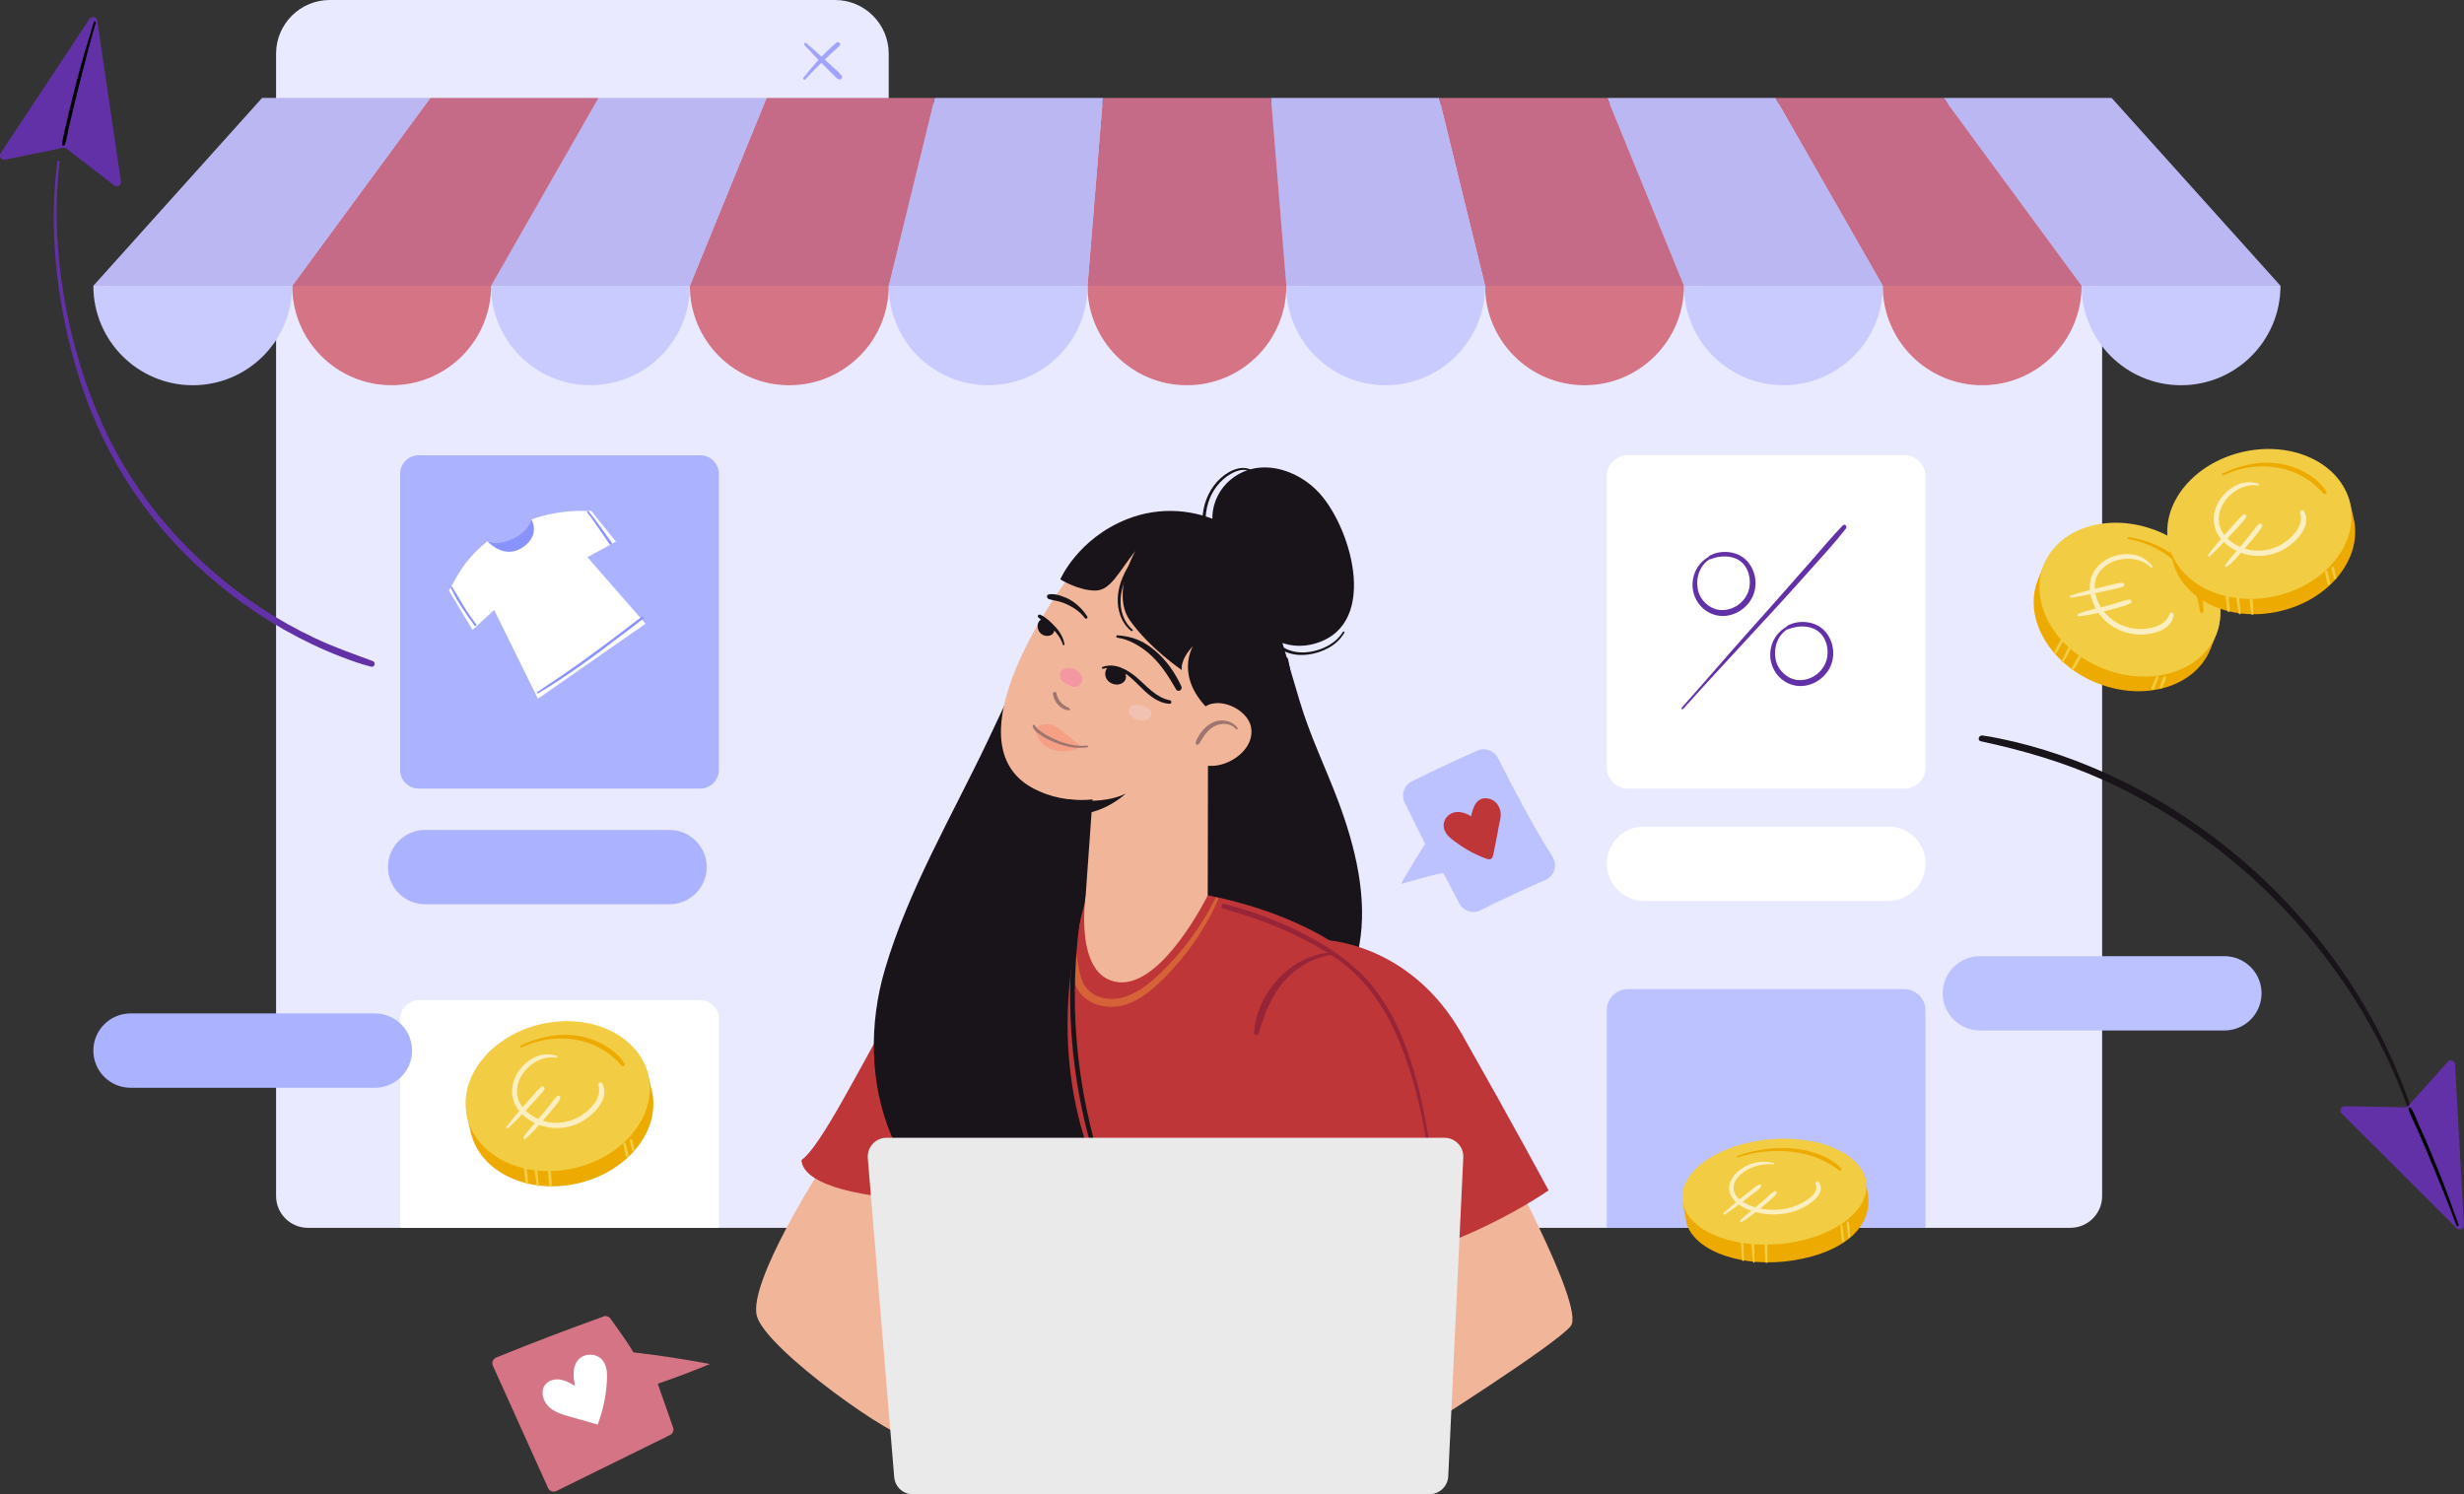 <?xml version="1.0" encoding="UTF-8"?>
<svg id="Laag_1" data-name="Laag 1" xmlns="http://www.w3.org/2000/svg" xmlns:xlink="http://www.w3.org/1999/xlink" viewBox="0 0 247.31 150">
  <rect x="0" y="0" width="247.31" height="150" fill="#333333" stroke="none"/>
  <defs>
    <style>
      .cls-1 {
        fill: #e9eaff;
      }

      .cls-2 {
        fill: #be3638;
      }

      .cls-3 {
        fill: #982438;
      }

      .cls-4 {
        fill: #a0a4ff;
      }

      .cls-5 {
        fill: #c9cbff;
      }

      .cls-6 {
        fill: #f597a2;
      }

      .cls-7 {
        fill: #fff;
      }

      .cls-8 {
        fill: #f1c2b1;
      }

      .cls-9 {
        fill: #8993ff;
      }

      .cls-10 {
        fill: #bcc2ff;
      }

      .cls-11 {
        fill: #fbeec0;
      }

      .cls-12 {
        fill: #d66338;
      }

      .cls-13 {
        fill: #abb2ff;
      }

      .cls-14 {
        fill: #eaeaea;
      }

      .cls-15 {
        fill: #191419;
      }

      .cls-16, .cls-17 {
        fill: #6331a7;
      }

      .cls-18 {
        clip-path: url(#clippath);
      }

      .cls-19 {
        fill: none;
      }

      .cls-20 {
        fill: #f5a085;
      }

      .cls-21 {
        fill: #f1b59a;
      }

      .cls-22 {
        fill: #d47484;
      }

      .cls-23 {
        fill: #f2cc43;
      }

      .cls-17 {
        isolation: isolate;
        opacity: .13;
      }

      .cls-24 {
        fill: #9f756f;
      }

      .cls-25 {
        fill: #edaa00;
      }
    </style>
    <clipPath id="clippath">
      <rect class="cls-19" width="247.31" height="150"/>
    </clipPath>
  </defs>
  <g class="cls-18">
    <g>
      <path class="cls-1" d="m33.1,0h50.71c2.97,0,5.39,2.41,5.39,5.39v23.31H27.71V5.39c0-2.97,2.41-5.39,5.39-5.39h0Z"/>
      <path class="cls-1" d="m210.99,13.62v106.44c0,1.76-1.43,3.19-3.19,3.19H30.9c-1.76,0-3.19-1.43-3.19-3.19V13.62c0-1.76,1.43-3.19,3.19-3.19h176.91c1.76,0,3.19,1.43,3.19,3.19Z"/>
      <path class="cls-21" d="m82.48,117.2s-7.44,11.52-6.51,14.91c.92,3.39,14.26,12.75,15.55,12.25,1.29-.5.81-23.87.81-23.87l-9.85-3.29h0Z"/>
      <path class="cls-21" d="m150.03,114.58s9.19,16.62,7.62,18.54c-1.56,1.91-15.3,10.59-15.3,10.59l-1.35-22.45,9.03-6.68h0Z"/>
      <path class="cls-15" d="m127.05,58.91c1.13,3.81,2.26,7.63,3.39,11.44,1.03,3.48,2.61,6.7,3.88,10.08,1.69,4.51,2.98,9.66,2.11,14.47-1.08,5.99-6.54,11.65-12.55,7.21-2.2-1.62-3.63-4.08-4.8-6.54-2.68-5.66-4.34-12.1-2.85-18.18"/>
      <path class="cls-15" d="m130.61,100.52c1.33-1.64,1.95-3.7,2.32-5.75.41-2.28.5-4.63.38-6.94-.13-2.35-.47-4.68-.91-6.98-.44-2.31-.99-4.63-1.52-6.93s-1.03-4.62-1.44-6.95c-.05-.28-.1-.56-.17-.84-.05-.2-.38-.16-.37.05.03.58.14,1.16.24,1.74s.21,1.14.32,1.7c.23,1.14.48,2.28.74,3.42.52,2.29,1.07,4.57,1.54,6.86.47,2.29.86,4.57,1.06,6.88.2,2.3.22,4.61-.06,6.91-.25,2.09-.7,4.3-1.82,6.11-.13.22-.28.42-.43.62-.06.08.07.18.13.1h0Z"/>
      <path class="cls-2" d="m99.89,91.69s-4.65-.32-9.3,7.91c-4.65,8.23-8.21,15.47-10.15,16.85.13,1.64,2.64,3.43,11.88,4.05,11.06.74,7.57-28.8,7.57-28.8Z"/>
      <path class="cls-2" d="m121.23,89.88s14.04,2.35,18.26,10.6c4.22,8.25-10.52,20.15-10.52,20.15l-.77,20.64s-4.19,4.47-15.21,2.95c-11.01-1.52-14.4-4.51-14.4-4.51l.16-12.67s-7.99-4.07-4.7-11.85c3.67-8.68,5.41-11.15,5.41-11.15,0,0-4.09-7.07-2.95-9.69,1.14-2.62,7.07-4.08,13.63-4.09,6.56-.01,11.09-.36,11.09-.36h0Z"/>
      <path class="cls-12" d="m121.99,90.18c-1.41,2.81-3.3,5.39-5.58,7.56-1.07,1.02-2.3,2.01-3.76,2.4-1.2.32-2.62.1-3.5-.83-.59-.63-.75-1.52-.9-2.33-.19-.98-.3-1.98-.46-2.97-.05-.29-.49-.21-.5.07-.04.95.07,1.9.21,2.84.13.85.26,1.75.72,2.49.75,1.2,2.25,1.74,3.61,1.65,1.61-.11,2.99-1.02,4.16-2.07,1.22-1.11,2.33-2.34,3.33-3.66,1.17-1.55,2.14-3.23,2.93-5.01.08-.17-.17-.33-.26-.15h0Z"/>
      <path class="cls-15" d="m108.99,90.26c-3.21,11.17-2.37,22.65,3.73,32.54,0,0-2.16.41-4.76-1.37-2.55-1.74-3.49-3.99-3.49-3.99,0,0,.83,3.65,4.23,5.96-10.87,1.52-17.42-5.09-19.23-9.4-2.2-5.24-2.26-11.25-.65-16.7,2.35-7.99,6.75-15.43,10.33-22.96,2.1-4.41,5.98-12.99,8.99-17.6,0,0,5.79,14.23,5.69,19.87-.11,5.63-4.82,13.64-4.82,13.64"/>
      <path class="cls-21" d="m109.08,55.57c-5.19,6.4-13.15,19.48-5.35,23.58,6.64,3.49,16.56-1.05,18.39-11.86,1.83-10.82-8.21-17.68-13.04-11.72Z"/>
      <path class="cls-21" d="m121.25,73.22l-.03,16.66s-4.54,9.25-9.01,8.71c-4.47-.54-3.24-8.72-3.24-8.72l.81-11.42,11.46-5.23h0Z"/>
      <path class="cls-15" d="m113.94,55.34s-2.45,4.24-.52,6.95c2,2.82,5.2,4.97,5.2,4.97,0,0-.25-.95,1.13-2.42,0,0-2.01,3.18,1.89,6.69,1.98,1.78,8.12-3.74,6.99-10.98-1.13-7.24-8.91-11.05-15.5-8.44-4.97,1.97-6.71,6.05-6.71,6.05,0,0,1.85,1.14,3.53,1.12,1.53-.02,2.32-1.85,3.98-3.94h0Z"/>
      <path class="cls-15" d="m121.79,52.92c-.37-1.65.28-3.45,1.52-4.59,2.78-2.54,6.87-1.34,9.16,1.22,3.31,3.7,6.08,13.69-.97,15.17-1.4.29-2.92-.01-4.1-.82"/>
      <path class="cls-15" d="m110.71,67.13c1.5-.39,2.62.69,3.59,1.66.86.86,1.81,1.78,3.09,1.86.2.01.25-.31.05-.35-1.44-.28-2.31-1.42-3.38-2.32-.91-.77-2.18-1.49-3.4-1.03-.11.04-.07.21.05.18h0Z"/>
      <path class="cls-15" d="m106.84,64.66c-.12-.67-.47-1.26-.93-1.75-.42-.46-.92-.94-1.49-1.2-.16-.08-.35.12-.2.27.22.21.48.37.73.55s.46.37.68.57c.46.45.86.99,1.05,1.61.03.1.18.06.16-.04h0Z"/>
      <path class="cls-15" d="m112.14,64.01c1.28.17,2.55.98,3.47,1.85,1.01.96,1.74,2.14,2.43,3.34.2.35.69.04.53-.31-.62-1.34-1.49-2.61-2.63-3.57-.52-.44-1.09-.83-1.72-1.09-.67-.28-1.34-.4-2.06-.46-.14-.01-.17.22-.03.24Z"/>
      <path class="cls-15" d="m109.14,61.89c-.42-.64-.97-1.21-1.63-1.62-.32-.2-.69-.35-1.05-.47-.39-.12-.8-.22-1.2-.13-.25.06-.21.38,0,.46.33.12.68.15,1.02.24.34.09.65.21.96.37.64.31,1.21.73,1.64,1.3.11.14.36.01.25-.15h0Z"/>
      <path class="cls-24" d="m107.33,71.08c-.08-.03-.15-.08-.23-.11-.08-.04-.16-.08-.23-.13-.15-.1-.28-.21-.4-.34-.23-.26-.37-.58-.44-.92-.04-.19-.37-.15-.35.05.04.43.24.82.53,1.13.14.15.31.28.49.37.09.05.18.09.28.12.11.03.21.03.32.05.12.01.13-.17.03-.21Z"/>
      <path class="cls-20" d="m108.57,74.97c-.62-.48-2.02-1.74-2.66-2.08-.65-.33-1.51-.28-2.02.24,0,0,.12,1.36,1.36,1.95,1.69.8,3.32-.12,3.32-.12h0Z"/>
      <path class="cls-24" d="m109.12,74.84c-1.16.13-2.35-.2-3.39-.69-.42-.2-.84-.42-1.22-.7-.2-.14-.53-.36-.62-.6-.04-.12-.25-.11-.24.03.04.3.3.53.52.7.41.32.87.58,1.34.79,1.12.51,2.39.83,3.63.65.11-.02.08-.2-.03-.19h0Z"/>
      <path class="cls-15" d="m112.81,67.58c.15.2.12.51-.04.7-.16.2-.42.29-.67.3-.32,0-.65-.14-.85-.39-.2-.25-.25-.62-.1-.91.05-.09.12-.18.21-.23.21-.1.45.01.65.12.29.16.57.31.86.47"/>
      <path class="cls-15" d="m112.74,67.63c.16.26,0,.58-.24.72-.24.14-.59.13-.84.01-.27-.13-.46-.38-.47-.69,0-.14.03-.3.12-.41.1-.13.25-.12.4-.06.18.06.35.18.52.28.1.05.2.11.29.16.1.05.2.12.31.14.14.02.24-.13.14-.24-.08-.09-.21-.14-.32-.2-.11-.06-.22-.12-.33-.17-.19-.1-.4-.23-.62-.28-.22-.05-.42,0-.57.17-.13.15-.2.35-.2.55-.03.83.95,1.35,1.66.99.19-.1.35-.27.4-.47.06-.21.02-.43-.12-.6-.06-.08-.19.02-.14.11Z"/>
      <path class="cls-15" d="m105.69,63.27c.03.18-.14.33-.31.38-.28.09-.61.02-.82-.18-.21-.2-.31-.52-.25-.81.04-.16.13-.31.28-.36.25-.09.49.13.66.33.17.19.33.38.5.57"/>
      <path class="cls-15" d="m105.61,63.27c.01.24-.34.3-.52.29-.23-.02-.44-.15-.56-.34-.11-.18-.14-.43-.05-.62.04-.08.11-.16.2-.17.1,0,.2.08.27.14.25.22.43.53.68.75.06.05.15.07.21.01.06-.05.08-.14.04-.21-.11-.17-.26-.31-.39-.46-.12-.14-.24-.27-.38-.38-.14-.11-.3-.16-.48-.13-.16.03-.3.14-.38.28-.16.28-.13.64.02.92.16.29.47.47.8.48.33.02.79-.18.7-.57-.02-.09-.17-.07-.16.02h0Z"/>
      <path class="cls-21" d="m120.69,71.15c1.46-1.41,4.51,0,4.87,1.81.42,2.07-1.83,3.77-3.69,3.91-1.25.1-2.63-.35-3.44-1.21"/>
      <path class="cls-6" d="m106.48,68.18s.01.02.01.02l-.07-.17c.01.07.04.13.08.18l.11.15c.05.06.11.09.17.13.02.02.05.03.07.05l-.16-.12.04.03c.05.04.11.1.17.13l.19.08s.01,0,.02,0c.04.01.07.03.11.04l-.19-.08c.14.06.28.14.41.23l.19.08c.11.03.21.04.32.01.07,0,.14-.02.2-.05.1-.03.18-.09.25-.16l.12-.16.08-.19c.03-.11.04-.21.01-.32,0-.11-.04-.2-.09-.29-.06-.09-.13-.17-.2-.26-.05-.06-.11-.11-.18-.16-.05-.04-.08-.06-.13-.09-.02,0-.04-.02-.06-.03-.07-.03-.14-.07-.21-.09-.02,0-.04,0-.06-.01-.11-.03-.22-.03-.33,0-.08.02-.15.06-.21.11-.07.04-.12.1-.16.17-.06.1-.09.2-.09.31,0,.02,0,.04,0,.06,0,.08.02.15.03.23,0,.04,0,.09.02.13,0,.02.01.04.02.05.03.08.06.16.11.23.03.04.06.08.08.12l1.09-1.09c-.18-.12-.37-.2-.56-.28-.13-.05-.26-.1-.4-.09-.04,0-.07,0-.11,0-.02,0-.04,0-.05,0-.13,0-.25.03-.36.1-.06.03-.11.07-.16.12l.14-.11s-.02.01-.03.02c-.08.04-.14.1-.19.17-.06.06-.1.14-.12.23l-.02.18c0,.12.03.23.09.34h0Z"/>
      <path class="cls-8" d="m115.43,71.26s-.02-.02-.02-.02l.09.12c-.03-.06-.03-.07-.11-.15-.05-.04-.1-.08-.16-.12l.23.23c-.09-.11-.13-.19-.26-.26-.02-.01-.03-.02-.05-.03-.09-.05-.18-.08-.28-.11-.09-.03-.17-.06-.26-.08-.09-.03-.17-.05-.26-.07-.15-.03-.3-.04-.45-.03-.11,0-.22.03-.32.09-.12.07-.2.18-.26.3-.04.11-.06.21-.04.32,0,.06.01.11.04.16.03.08.07.15.13.2.03.04.06.07.09.1.07.07.15.14.24.18.14.07.28.12.43.16.15.04.31.05.46.06.1,0,.21,0,.31-.03.15-.03.26-.1.38-.2l-.13.1c.11-.05.19-.15.26-.24l-.09.12h0s-.12.08-.12.08c0,0,.02-.01.03-.02.08-.05.15-.12.2-.2.04-.06.06-.13.06-.21.02-.17-.03-.34-.15-.47Z"/>
      <path class="cls-24" d="m124.21,73.07c-.5-.71-1.48-.91-2.28-.63-.45.16-.85.46-1.16.81-.32.36-.64.81-.76,1.29-.05.21.21.3.33.14.25-.35.43-.74.71-1.07.26-.31.57-.59.95-.76.67-.31,1.56-.25,2.06.34.07.09.22-.03.16-.12Z"/>
      <path class="cls-15" d="m107.1,80.22s3.45.63,5.88-.55c0,0-2.91,2.78-6.41,1.88l.53-1.33Z"/>
      <path class="cls-2" d="m132.59,94.33s8.79.03,14.15,9.49c5.36,9.46,8.69,15.67,8.69,15.67,0,0-9.22,6.49-19.77,7.73-9.94,1.17-3.07-32.89-3.07-32.89h0Z"/>
      <path class="cls-15" d="m125.66,47.22c-.57-.37-1.29-.28-1.89-.03-.6.25-1.14.65-1.58,1.13-.96,1.04-1.46,2.42-1.51,3.83-.03.89.11,1.78.38,2.63.07.2.39.12.32-.09-.43-1.39-.54-2.9-.09-4.29.37-1.15,1.15-2.18,2.19-2.8.62-.36,1.43-.64,2.1-.24.09.05.16-.08.08-.14h0Z"/>
      <path class="cls-15" d="m134.79,63.42c-.68,1.14-2,1.8-3.28,2.01-.68.11-1.39.08-2.04-.14-.65-.22-1.16-.61-1.58-1.12-.48-.59-.81-1.29-1.17-1.95-.09-.16-.31-.02-.24.14.57,1.29,1.33,2.63,2.73,3.14,1.31.49,2.88.21,4.09-.44.68-.36,1.26-.89,1.64-1.56.05-.09-.08-.16-.13-.08h0Z"/>
      <path class="cls-15" d="m113.67,63.21c-.81-.69-1.19-1.73-1.2-2.78-.01-1.18.41-2.28,1.01-3.29.36-.6.77-1.16,1.16-1.73.09-.13-.11-.29-.22-.17-1.55,1.78-2.85,4.28-1.93,6.65.22.56.57,1.07,1.04,1.44.09.08.23-.05.14-.14h0Z"/>
      <path class="cls-15" d="m113.64,122.78c-.6-.83-1.16-1.67-1.64-2.57-.48-.9-.89-1.85-1.26-2.81-.74-1.98-1.25-4.04-1.69-6.11-.46-2.22-.79-4.47-.98-6.73-.19-2.26-.24-4.55-.15-6.83.09-2.27.31-4.52.68-6.76.05-.28.09-.56.13-.83.01-.12-.03-.23-.15-.27-.11-.03-.24.04-.27.15-.24,1.11-.38,2.26-.52,3.39-.13,1.13-.23,2.3-.3,3.45-.12,2.29-.11,4.6.05,6.89.16,2.29.46,4.58.9,6.83.42,2.13.94,4.24,1.69,6.28.74,2.04,1.63,3.79,2.89,5.43.15.2.32.39.49.58.06.06.18-.02.12-.1Z"/>
      <path class="cls-3" d="m144.81,122.26c-.71-2.95-1.06-5.95-1.58-8.93-.47-2.69-1.08-5.4-2.02-7.96-.94-2.57-2.09-4.81-3.8-6.79-1.71-1.98-4.12-3.58-6.52-4.82-2.53-1.3-5.23-2.31-7.99-3.02-.3-.08-.42.37-.13.46,1.24.38,2.48.74,3.69,1.18,1.13.41,2.24.88,3.33,1.4,2.43,1.17,4.85,2.47,6.72,4.46,1.87,1.98,3.1,4.22,4.07,6.63.96,2.41,1.69,5.03,2.21,7.63.64,3.26.97,6.61,1.88,9.81.03.09.16.05.14-.04h0Z"/>
      <path class="cls-3" d="m134.15,95.17s.02-.04,0-.04-.02.04,0,.04Z"/>
      <path class="cls-3" d="m133.93,95.61c-4.21.06-7.81,3.97-8.06,8.08-.01.27.38.3.45.06.59-1.9,1.24-3.75,2.58-5.26,1.34-1.51,3.07-2.45,5.03-2.68.13-.02.14-.21,0-.21h0Z"/>
      <path class="cls-14" d="m143.46,150h-51.83c-.99,0-1.8-.75-1.88-1.74l-2.65-32c-.09-1.1.78-2.05,1.88-2.05h56c1.08,0,1.94.9,1.89,1.98l-1.51,32c-.05,1.01-.88,1.8-1.89,1.8h0Z"/>
      <path class="cls-5" d="m211.95,9.83h-16.88l13.86,18.86c0,5.51,4.47,9.98,9.98,9.98s9.98-4.47,9.98-9.98l-16.95-18.86h0Z"/>
      <path class="cls-22" d="m195.07,9.83l13.86,18.86c0,5.51-4.47,9.98-9.98,9.98s-9.98-4.47-9.98-9.98l-10.78-18.86"/>
      <path class="cls-5" d="m178.2,9.83l10.78,18.86c0,5.51-4.47,9.98-9.98,9.98s-9.98-4.47-9.98-9.98l-7.7-18.86"/>
      <path class="cls-22" d="m161.32,9.83l7.7,18.86c0,5.51-4.47,9.98-9.98,9.98s-9.98-4.47-9.98-9.98l-4.62-18.86"/>
      <path class="cls-5" d="m144.44,9.83l4.62,18.86c0,5.51-4.47,9.98-9.98,9.98s-9.98-4.47-9.98-9.98l-1.54-18.86"/>
      <path class="cls-22" d="m127.57,9.83l1.54,18.86c0,5.51-4.47,9.98-9.98,9.98s-9.98-4.47-9.98-9.98l1.54-18.86"/>
      <path class="cls-5" d="m93.82,9.83l-4.62,18.86c0,5.51,4.47,9.98,9.98,9.98s9.98-4.47,9.98-9.98l1.54-18.86"/>
      <path class="cls-22" d="m76.94,9.83l-7.7,18.86c0,5.51,4.47,9.98,9.98,9.98s9.98-4.47,9.98-9.98l4.62-18.86"/>
      <path class="cls-5" d="m60.06,9.83l-10.78,18.86c0,5.51,4.47,9.98,9.98,9.98s9.98-4.47,9.98-9.98l7.7-18.86"/>
      <path class="cls-22" d="m43.19,9.83l-13.86,18.86c0,5.51,4.47,9.98,9.98,9.98s9.98-4.47,9.98-9.98l10.78-18.86"/>
      <path class="cls-5" d="m43.19,9.83l-13.86,18.86c0,5.51-4.47,9.98-9.98,9.98s-9.98-4.47-9.98-9.98L26.31,9.83h16.88Z"/>
      <path class="cls-13" d="m70.28,45.7h-28.25c-1.03,0-1.87.84-1.87,1.87v29.72c0,1.03.84,1.87,1.87,1.87h28.25c1.03,0,1.87-.84,1.87-1.87v-29.72c0-1.03-.84-1.87-1.87-1.87Z"/>
      <path class="cls-7" d="m72.16,102.28v20.97h-32v-20.97c0-1.04.84-1.88,1.88-1.88h28.24c1.04,0,1.88.84,1.88,1.88Z"/>
      <path class="cls-13" d="m67.2,83.31h-24.53c-2.06,0-3.73,1.67-3.73,3.73s1.67,3.73,3.73,3.73h24.53c2.06,0,3.73-1.67,3.73-3.73s-1.67-3.73-3.73-3.73Z"/>
      <path class="cls-13" d="m37.63,101.73H13.1c-2.06,0-3.73,1.67-3.73,3.73s1.67,3.73,3.73,3.73h24.53c2.06,0,3.73-1.67,3.73-3.73s-1.67-3.73-3.73-3.73Z"/>
      <path class="cls-7" d="m191.14,45.7h-27.75c-1.17,0-2.12.95-2.12,2.12v29.22c0,1.17.95,2.12,2.12,2.12h27.75c1.17,0,2.12-.95,2.12-2.12v-29.22c0-1.17-.95-2.12-2.12-2.12Z"/>
      <path class="cls-10" d="m193.26,101.41v21.84h-31.99v-21.84c0-1.17.95-2.12,2.12-2.12h27.74c1.17,0,2.12.95,2.12,2.12Z"/>
      <path class="cls-7" d="m189.54,82.97h-24.53c-2.06,0-3.73,1.67-3.73,3.73s1.67,3.73,3.73,3.73h24.53c2.06,0,3.73-1.67,3.73-3.73s-1.67-3.73-3.73-3.73Z"/>
      <path class="cls-10" d="m223.26,95.98h-24.54c-2.06,0-3.73,1.67-3.73,3.73s1.67,3.73,3.73,3.73h24.54c2.06,0,3.73-1.67,3.73-3.73s-1.67-3.73-3.73-3.73Z"/>
      <path class="cls-16" d="m5.76,16.24c-.55,4.16-.45,8.38.12,12.53.57,4.15,1.67,8.57,3.3,12.6,1.56,3.86,3.64,7.46,6.24,10.71,2.6,3.25,5.74,6.19,9.17,8.63,3.41,2.42,7.18,4.41,11.14,5.76.5.17,1,.32,1.51.45.38.09.51-.44.16-.57-1.95-.72-3.91-1.4-5.8-2.3-1.89-.89-3.69-1.9-5.42-3.04-3.47-2.28-6.63-5.04-9.35-8.18-2.69-3.11-4.92-6.58-6.6-10.34-1.68-3.75-2.98-8.04-3.73-12.25-.75-4.21-1.01-8.36-.67-12.54.04-.48.09-.97.15-1.45.02-.15-.21-.15-.23,0h0Z"/>
      <path class="cls-15" d="m243.72,117.52c-.87-4.22-2.27-8.32-4.11-12.21-1.84-3.9-4.15-7.59-6.84-10.96-2.69-3.37-5.74-6.46-9.11-9.16-3.36-2.7-7.01-5.03-10.88-6.91-3.89-1.88-8-3.33-12.23-4.18-.52-.1-1.04-.2-1.57-.27-.38-.05-.55.5-.16.58,4.19.9,8.28,2.09,12.2,3.85,3.89,1.75,7.57,3.94,10.97,6.5,3.42,2.58,6.56,5.53,9.35,8.78,2.78,3.25,5.2,6.78,7.2,10.56,2,3.77,3.55,7.79,4.57,11.94.13.51.24,1.03.36,1.55.04.16.29.09.25-.07h0Z"/>
      <path class="cls-4" d="m80.83,7.96c.55-.58,1.1-1.16,1.67-1.72.57-.56,1.17-1.09,1.76-1.63.22-.2-.1-.5-.32-.32-1.22,1.02-2.29,2.25-3.29,3.49-.1.13.07.32.19.19h0Z"/>
      <path class="cls-4" d="m80.75,4.54c.56.57,1.09,1.17,1.66,1.74l.77.77c.15.15.29.29.43.43.17.17.33.35.53.47.2.13.48-.13.34-.34-.24-.35-.61-.63-.92-.91l-.82-.76c-.59-.55-1.21-1.06-1.8-1.6-.13-.12-.31.06-.19.19h0Z"/>
      <path class="cls-22" d="m60.58,132.15c-3.62,1.3-7.21,2.67-10.78,4.12-.32.13-.47.51-.33.82l5.54,12.28c.14.32.52.45.83.3l11.41-5.62c.28-.14.41-.46.31-.75l-1.54-4.4c1.76-.6,3.51-1.26,5.23-1.98-2.54-.48-5.11-.87-7.68-1.17-.41-.77-1.73-2.6-2.3-3.39-.16-.22-.45-.31-.7-.22h0Z"/>
      <path class="cls-10" d="m143.04,84.7c-.85,1.36-1.55,2.48-2.43,4.03,1.2-.34,4.03-1.14,4.22-1.07.14.05.75,1.4,1.65,3.05.42.76,1.36,1.06,2.13.66,2.02-1.04,4.4-2.11,6.51-3.04.89-.39,1.23-1.49.71-2.32-2-3.12-4.35-7.67-5.48-9.92-.39-.76-1.3-1.09-2.08-.74-1.66.74-4.47,2.02-6.57,3.09-.79.4-1.1,1.35-.71,2.14.87,1.75,2.04,4.11,2.04,4.11h0Z"/>
      <path class="cls-16" d="m168.93,71.17c4.2-4.69,8.56-9.23,12.73-13.93,1.22-1.37,2.49-2.73,3.61-4.18.17-.22-.11-.53-.32-.31-1.13,1.17-2.17,2.43-3.24,3.65-1.08,1.22-2.13,2.42-3.19,3.62-2.09,2.36-4.21,4.71-6.27,7.09-1.14,1.32-2.3,2.62-3.46,3.93-.08.09.05.22.13.13h0Z"/>
      <path class="cls-16" d="m171.59,55.85c-1.12.57-1.76,1.75-1.71,3,.06,1.32.94,2.49,2.22,2.87,1.47.43,3.08-.39,3.76-1.73.61-1.21.39-2.72-.54-3.71-.93-.99-2.63-1.14-3.77-.47-.16.1-.05.4.14.32.89-.36,2.08-.42,2.9.14.93.63,1.23,1.95.93,2.98-.37,1.23-1.59,2.09-2.88,1.98-1.1-.1-2.05-1.03-2.24-2.11-.2-1.18.22-2.45,1.31-3.05.15-.08.02-.31-.14-.23h0Z"/>
      <path class="cls-16" d="m179.39,62.88c-1.13.57-1.76,1.75-1.71,3,.06,1.32.94,2.5,2.22,2.87,1.47.43,3.09-.39,3.76-1.73.61-1.21.39-2.72-.54-3.71-.93-.99-2.63-1.14-3.77-.47-.16.1-.05.4.14.32.89-.36,2.08-.42,2.9.14.93.63,1.24,1.95.93,2.98-.37,1.23-1.59,2.09-2.87,1.98-1.1-.1-2.05-1.03-2.24-2.11-.21-1.18.22-2.45,1.3-3.05.15-.08.02-.31-.13-.23h0Z"/>
      <path class="cls-2" d="m149.95,80.89c-.28-.37-.94-.57-1.35-.25-.53.42-.69,1.96-.69,1.96-1.69-1.72-3.58-.06-2.16,1.16,1.09.94,2.35,1.67,3.7,2.14.04.01.54-2.59.58-2.85.12-.85.49-1.42-.09-2.17h0Z"/>
      <path class="cls-2" d="m150.21,80.64c-.3-.36-.81-.56-1.28-.5-.43.05-.74.34-.93.72-.26.54-.39,1.16-.45,1.75l.62-.26c-.76-.75-2.18-1.3-2.99-.3-.31.38-.36.89-.17,1.34.25.58.85.97,1.35,1.32.62.44,1.28.83,1.98,1.14.3.14.62.28.94.38.26.08.46,0,.55-.27.09-.27.13-.57.19-.86.09-.42.17-.83.25-1.25.07-.36.12-.74.2-1.1.07-.33.17-.67.16-1.02,0-.38-.14-.72-.36-1.02-.27-.37-.91-.01-.63.37.2.27.29.53.26.86-.03.29-.12.57-.18.86-.05.31-.11.62-.17.93-.08.43-.17.87-.26,1.3-.04.17-.07.35-.11.52-.01.05-.03.11-.04.16,0,.02-.01.04-.01.05,0,0,0,.02,0,.02.03-.09.08-.15.16-.2l.28-.04c-.78-.28-1.52-.63-2.22-1.07-.33-.21-.66-.44-.97-.68-.24-.19-.54-.39-.67-.68-.16-.33,0-.68.33-.82.59-.25,1.23.16,1.64.56.24.24.59.04.62-.26,0-.03.02-.15,0-.05.01-.09.03-.19.04-.28.05-.28.11-.55.21-.82.07-.2.17-.48.37-.57.28-.13.61.06.79.27.3.36.81-.16.51-.51h0Z"/>
      <path class="cls-7" d="m57.52,139.01c-.43-.26-.9-.49-1.4-.54-.5-.05-1.05.1-1.37.49-.53.63-.29,1.64.3,2.22s1.41.82,2.2,1.04c.91.26,1.82.52,2.74.78.54-1.42.85-2.93.93-4.45.03-.7,0-1.47-.45-2.02-.61-.74-1.91-.72-2.49.03-.55.7-.43,1.68-.28,2.55"/>
      <path class="cls-9" d="m48.93,54.34s.82.52,2.49-.23c1.67-.76,1.93-1.96,1.93-1.96,0,0,1.84,1.67,1.45,3.12-.4,1.45-1.12,2.54-1.12,2.54l-3.91-1.12-.82-1.3v-1.03h0Z"/>
      <path class="cls-7" d="m45.07,59.31l2.36,3.92,2.17-2,4.39,8.91,10.8-7.53-5.83-6.68,2.86-1.56-2.48-3.09h-1.2c-1.64.03-3.26.31-4.81.86,0,0,.99,1.58-.91,2.83-1.87,1.23-3.5-.64-3.5-.64-1.34,1.05-2.45,2.37-3.25,3.86l-.6,1.11h0Z"/>
      <path class="cls-9" d="m53.98,69.62c2.91-1.72,5.64-3.75,8.33-5.8.75-.57,1.51-1.12,2.24-1.71.11-.09-.04-.28-.15-.19-.68.49-1.34,1.02-2.01,1.53-.67.51-1.34,1.02-2.02,1.52-1.35,1-2.72,1.98-4.11,2.93-.78.53-1.57,1.05-2.35,1.57-.08.05,0,.18.08.13h0Z"/>
      <path class="cls-9" d="m45.24,58.99c.32.68.68,1.33,1.1,1.96.41.63.84,1.24,1.28,1.84.08.11.27,0,.19-.11-.46-.6-.88-1.2-1.27-1.85-.39-.64-.78-1.28-1.16-1.92-.05-.09-.17-.01-.13.08h0Z"/>
      <path class="cls-9" d="m58.94,51.44c.4.5.76,1.04,1.13,1.57.36.53.75,1.07,1.11,1.61.09.14.32,0,.23-.13-.77-1.07-1.5-2.15-2.34-3.17-.07-.08-.19.04-.12.12Z"/>
      <path class="cls-16" d="m.07,15.37L8.98,1.9c.22-.33.72-.22.78.17l2.38,16.14c.06.38-.38.64-.68.4l-4.78-3.69c-.1-.08-.23-.11-.35-.08l-5.82,1.19c-.37.08-.65-.34-.44-.65Z"/>
      <path d="m9.41,2.23c-.61,2.04-1.24,4.06-1.77,6.13-.26,1.02-.51,2.04-.76,3.06-.12.51-.23,1.03-.35,1.54-.12.51-.26,1.01-.3,1.53-.01.17.23.18.28.04.18-.51.25-1.07.37-1.6.11-.49.23-.98.35-1.48.24-1.02.49-2.05.75-3.07.52-2.03,1.03-4.09,1.63-6.1.04-.13-.16-.18-.2-.06h0Z"/>
      <path class="cls-16" d="m246.41,106.83l.89,16.13c.02.39-.45.6-.73.33l-11.54-11.52c-.27-.27-.07-.74.31-.73l6.04.11c.12,0,.24-.05.33-.14l3.96-4.42c.26-.28.73-.12.75.26h0Z"/>
      <path d="m246.77,122.95c-.72-2-1.43-4-2.24-5.96-.39-.95-.78-1.9-1.19-2.83-.21-.48-.43-.96-.64-1.44-.21-.48-.41-1.02-.7-1.48-.08-.13-.31-.05-.26.11.15.49.4.96.62,1.43.21.47.4.92.61,1.39.43.99.85,1.98,1.26,2.98.8,1.94,1.61,3.9,2.33,5.87.05.13.25.07.2-.06h0Z"/>
      <path class="cls-25" d="m221.85,65.18c-1.54,3.79-6.66,5.3-11.44,3.36-4.77-1.94-7.39-6.59-5.85-10.39.03-.08.55-1.39.59-1.47,1.66-3.62,6.18-3.79,10.85-1.89,4.7,1.91,7.88,5.06,6.48,8.82-.02.06-.61,1.51-.63,1.57Z"/>
      <path class="cls-23" d="m222.43,63.71c1.54-3.8-1.07-8.45-5.85-10.39-4.77-1.94-9.89-.44-11.44,3.36-1.54,3.8,1.07,8.45,5.85,10.39,4.77,1.94,9.89.44,11.44-3.36Z"/>
      <path class="cls-11" d="m216.02,56.8c-.44-.5-.95-.9-1.61-1.07-.62-.15-1.29-.15-1.91,0-1.21.29-2.3,1.13-2.64,2.37-.37,1.35.25,2.92,1.15,3.91.99,1.1,2.45,1.72,3.92,1.69,1.27-.02,3.08-.5,3.25-2,.03-.25-.36-.28-.43-.06-.34,1.06-1.57,1.42-2.57,1.49-1.25.09-2.51-.32-3.45-1.15-.94-.83-1.58-2.1-1.47-3.34.1-1.13.99-1.99,2.02-2.34,1.17-.39,2.67-.26,3.58.64.1.09.23-.05.15-.15h0Z"/>
      <path class="cls-11" d="m207.85,59.99c.89-.12,1.76-.29,2.64-.48.4-.09.8-.18,1.2-.27.47-.11.98-.17,1.42-.37.18-.08.09-.37-.1-.37-.47,0-.95.17-1.4.28-.4.09-.8.18-1.2.28-.87.21-1.73.44-2.58.72-.11.04-.1.23.03.21h0Z"/>
      <path class="cls-11" d="m208.64,61.85c.85-.03,1.72-.28,2.55-.48.4-.1.79-.2,1.18-.31.49-.14,1.03-.26,1.48-.51.16-.09.1-.4-.1-.37-.5.06-.99.25-1.47.4-.4.12-.81.23-1.21.34-.83.22-1.7.36-2.49.71-.11.05-.05.23.06.22h0Z"/>
      <path class="cls-23" d="m206.26,65.56c.25-.45.49-.9.74-1.35l-.74,1.35Z"/>
      <path class="cls-23" d="m206.34,65.64c.17-.21.29-.46.42-.7l.2-.35c.07-.12.16-.25.18-.39,0-.05-.04-.1-.08-.12-.05-.02-.1,0-.14.03-.06.05-.09.12-.12.18-.03.05-.06.11-.09.16l-.19.35c-.13.23-.27.47-.36.72-.03.1.11.19.18.11h0Z"/>
      <path class="cls-23" d="m207.02,66.4c.24-.47.49-.94.73-1.41l-.73,1.41Z"/>
      <path class="cls-23" d="m207.11,66.46c.13-.23.26-.46.39-.69.13-.23.26-.46.38-.69.09-.17-.17-.32-.26-.15-.12.24-.24.47-.35.71-.11.24-.22.48-.34.72-.05.12.11.22.17.1h0Z"/>
      <path class="cls-23" d="m208.01,67.19c.24-.41.47-.81.71-1.22l-.71,1.22Z"/>
      <path class="cls-23" d="m208.08,67.26c.04-.05.09-.1.13-.15.03-.05.06-.1.09-.14.06-.1.12-.2.19-.3.13-.2.26-.41.36-.62.09-.17-.15-.31-.26-.15-.13.2-.25.41-.36.62-.05.1-.11.21-.17.31-.03.05-.06.1-.08.15-.03.06-.04.12-.07.18-.04.09.1.17.16.1Z"/>
      <path class="cls-23" d="m216.52,67.98l-.46,1.13.46-1.13Z"/>
      <path class="cls-23" d="m216.41,67.92c-.08.19-.16.38-.24.57l-.12.28c-.04.1-.1.2-.12.31-.02.15.16.24.25.1.06-.09.1-.2.13-.3l.11-.28c.08-.19.15-.38.22-.58.05-.14-.18-.24-.24-.1h0Z"/>
      <path class="cls-23" d="m217.31,67.96c-.14.35-.28.7-.42,1.04l.42-1.04Z"/>
      <path class="cls-23" d="m217.24,67.92v.02s.04-.04.04-.04c-.08.02-.11.05-.15.12-.02.04-.04.09-.06.13-.04.1-.09.19-.12.29-.03.09-.05.18-.08.27-.02.04-.04.09-.06.14-.03.06-.06.11-.04.18.02.07.1.11.17.07.06-.03.07-.08.1-.14.02-.05.03-.09.05-.14.04-.09.09-.17.13-.26.04-.09.08-.19.11-.29.02-.04.04-.09.05-.14,0-.02.01-.05.02-.07,0-.05,0-.09-.03-.13v.06s.01-.02.01-.02c.02-.08-.1-.14-.14-.06h0Z"/>
      <path class="cls-25" d="m213.61,54.11c2.86.49,5.46,2.28,6.61,4.98.32.74.48,1.52.6,2.31.03.2.34.14.34-.05.06-1.48-.61-2.98-1.5-4.13-.89-1.15-2.15-2.06-3.53-2.62-.8-.33-1.62-.55-2.47-.68-.12-.02-.18.17-.05.19h0Z"/>
      <path class="cls-25" d="m236.24,52.05c.91,3.99-2.42,8.16-7.44,9.31-5.02,1.15-9.84-1.16-10.75-5.15-.02-.08-.34-1.46-.36-1.54-.72-3.92,2.88-6.65,7.8-7.77,4.95-1.13,9.35-.37,10.37,3.51.02.06.37,1.59.38,1.65Z"/>
      <path class="cls-23" d="m228.43,59.83c5.02-1.15,8.36-5.32,7.44-9.31-.91-4-5.73-6.3-10.75-5.16-5.02,1.15-8.36,5.32-7.44,9.31.91,3.99,5.73,6.3,10.75,5.16Z"/>
      <path class="cls-11" d="m226.67,48.54c-.65-.16-1.31-.2-1.95.05-.59.23-1.12.61-1.54,1.08-.87.98-1.28,2.37-.76,3.61.49,1.18,1.76,2.04,2.96,2.36,1.37.36,2.87.13,4.07-.63,1.12-.71,2.58-2.26,1.82-3.68-.12-.22-.47-.07-.4.17.35,1.17-.59,2.25-1.48,2.89-.99.71-2.24,1.02-3.44.83-1.08-.16-2.21-.78-2.83-1.71-.65-.97-.5-2.2.14-3.14.71-1.04,2.07-1.85,3.36-1.63.13.02.19-.17.05-.2h0Z"/>
      <path class="cls-11" d="m221.8,55.83c.66-.6,1.27-1.24,1.88-1.9.27-.29.54-.59.81-.88l.46-.51c.17-.19.37-.38.49-.61.09-.16-.1-.38-.27-.27-.39.27-.69.69-1,1.03-.28.31-.56.62-.84.94-.6.67-1.17,1.35-1.71,2.07-.07.1.08.21.17.13h0Z"/>
      <path class="cls-11" d="m223.5,56.9c.68-.51,1.25-1.21,1.81-1.85.27-.31.54-.63.81-.96.31-.38.7-.78.91-1.24.1-.21-.14-.39-.31-.24-.21.18-.37.41-.53.62-.15.19-.29.38-.44.56-.25.32-.51.63-.77.94-.26.31-.51.6-.77.9-.3.35-.62.7-.85,1.1-.06.1.07.24.16.16h0Z"/>
      <path class="cls-23" d="m223.69,61.31c-.06-.51-.11-1.02-.17-1.53l.17,1.53Z"/>
      <path class="cls-23" d="m223.8,61.31c.01-.27-.03-.53-.06-.8l-.04-.39c-.01-.13-.01-.29-.07-.41-.05-.1-.21-.07-.24.03-.03.12.01.27.02.4l.05.41c.03.27.04.54.12.8.03.12.21.09.22-.03h0Z"/>
      <path class="cls-23" d="m224.8,61.56c-.07-.52-.14-1.05-.21-1.57l.21,1.57Z"/>
      <path class="cls-23" d="m224.9,61.56c-.05-.52-.1-1.05-.16-1.57-.03-.21-.32-.18-.29.04.07.52.17,1.04.25,1.56.02.11.21.09.2-.03Z"/>
      <path class="cls-23" d="m226.06,61.64c-.04-.47-.08-.94-.12-1.4l.12,1.4Z"/>
      <path class="cls-23" d="m226.16,61.64c0-.06.01-.13.01-.19,0-.05,0-.11,0-.17,0-.12-.01-.24-.02-.36-.01-.24-.03-.49-.06-.73-.01-.07-.1-.12-.16-.11-.07.01-.13.07-.13.15,0,.24.03.48.07.71.01.12.03.24.04.36,0,.06.01.11.02.17.01.06.03.12.05.18.03.11.19.08.19-.03h0Z"/>
      <path class="cls-23" d="m233.48,57.41l.27,1.19-.27-1.19Z"/>
      <path class="cls-23" d="m233.36,57.44c.04.2.08.41.13.61l.06.3c.02.11.04.22.09.31.06.12.25.06.25-.07,0-.1-.03-.21-.05-.31l-.07-.31c-.05-.2-.1-.4-.15-.6-.02-.07-.09-.11-.16-.09-.07.02-.11.09-.09.16h0Z"/>
      <path class="cls-23" d="m234.12,56.94l.25,1.1-.25-1.1Z"/>
      <path class="cls-23" d="m234.04,56.94v.02s.02-.04.03-.06c-.03.04-.06.07-.06.12,0,.02,0,.04,0,.06,0,.05.02.11.03.17.02.1.03.19.06.29.03.09.07.18.09.28.01.05.02.1.03.15.01.06.02.11.07.15.05.04.15.05.18-.02.02-.04.03-.07.02-.11,0-.02-.01-.04-.02-.06-.01-.05-.02-.1-.04-.15-.02-.09-.03-.19-.04-.29-.02-.1-.04-.19-.07-.28-.01-.05-.02-.1-.04-.15,0-.02-.02-.04-.02-.06-.02-.05-.05-.07-.1-.1l.04.05v-.02c-.04-.08-.17-.07-.16.02h0Z"/>
      <path class="cls-25" d="m223.16,47.71c2.65-1.25,5.86-1.24,8.36.36.64.41,1.18.92,1.7,1.47.14.14.39-.04.28-.21-.77-1.19-2.07-2-3.38-2.46-1.45-.5-3.03-.54-4.52-.22-.88.19-1.73.49-2.54.89-.11.05-.01.22.1.17Z"/>
      <path class="cls-25" d="m65.43,109.48c.91,3.99-2.42,8.16-7.44,9.31-5.02,1.15-9.84-1.16-10.75-5.15-.02-.08-.34-1.46-.36-1.54-.72-3.92,2.88-6.65,7.8-7.77,4.95-1.13,9.35-.37,10.36,3.51.02.06.37,1.58.38,1.65Z"/>
      <path class="cls-23" d="m57.63,117.26c5.02-1.15,8.36-5.32,7.44-9.31-.91-4-5.73-6.3-10.75-5.15-5.02,1.15-8.36,5.32-7.44,9.31.91,4,5.73,6.3,10.75,5.15Z"/>
      <path class="cls-11" d="m55.87,105.97c-.65-.16-1.31-.2-1.95.05-.59.23-1.12.61-1.54,1.08-.87.98-1.28,2.36-.76,3.61.49,1.18,1.76,2.04,2.96,2.36,1.37.36,2.87.13,4.06-.63,1.12-.71,2.58-2.26,1.82-3.68-.12-.22-.47-.07-.4.17.35,1.17-.59,2.25-1.48,2.89-.99.71-2.24,1.02-3.44.83-1.08-.16-2.21-.78-2.83-1.71-.65-.97-.5-2.2.14-3.14.71-1.04,2.07-1.85,3.36-1.63.13.02.19-.17.05-.2h0Z"/>
      <path class="cls-11" d="m51,113.25c.66-.6,1.27-1.24,1.88-1.9.27-.29.54-.59.81-.88l.46-.51c.17-.19.37-.38.49-.61.09-.16-.1-.38-.27-.27-.39.26-.69.69-1,1.03-.28.31-.56.62-.84.94-.6.67-1.17,1.35-1.7,2.07-.08.1.08.21.17.13h0Z"/>
      <path class="cls-11" d="m52.69,114.33c.68-.51,1.25-1.21,1.81-1.85.27-.31.54-.63.81-.96.31-.38.7-.78.91-1.24.1-.21-.14-.39-.31-.24-.21.18-.37.41-.53.62-.15.19-.29.38-.44.56-.25.32-.51.63-.77.94-.26.31-.51.6-.77.9-.3.35-.62.7-.85,1.1-.06.1.07.24.16.16h0Z"/>
      <path class="cls-23" d="m52.89,118.74c-.06-.51-.11-1.02-.17-1.53l.17,1.53Z"/>
      <path class="cls-23" d="m53,118.74c.02-.26-.03-.53-.06-.8l-.04-.39c-.01-.13-.01-.29-.07-.41-.05-.1-.22-.07-.24.03-.03.12.01.27.02.4l.05.4c.03.26.04.54.12.79.03.12.21.09.22-.03h0Z"/>
      <path class="cls-23" d="m53.99,118.99c-.07-.52-.14-1.05-.21-1.57l.21,1.57Z"/>
      <path class="cls-23" d="m54.09,118.99c-.05-.52-.1-1.05-.16-1.57-.03-.21-.32-.18-.29.04.07.52.17,1.04.25,1.56.02.11.21.08.2-.03Z"/>
      <path class="cls-23" d="m55.26,119.07c-.04-.47-.08-.94-.12-1.4l.12,1.4Z"/>
      <path class="cls-23" d="m55.36,119.07c0-.07.01-.13.01-.19,0-.05,0-.11,0-.17,0-.12-.01-.24-.02-.36-.01-.24-.03-.49-.06-.73-.01-.07-.1-.12-.16-.11-.07.01-.13.07-.13.15,0,.24.03.48.06.71.02.12.03.24.04.36,0,.06.01.11.02.17.01.06.03.12.05.18.03.11.19.08.19-.03h0Z"/>
      <path class="cls-23" d="m62.68,114.83l.27,1.19-.27-1.19Z"/>
      <path class="cls-23" d="m62.56,114.87c.04.2.08.4.13.61l.06.3c.02.11.04.22.09.31.06.12.25.06.25-.07,0-.1-.03-.21-.05-.31l-.08-.31c-.05-.2-.1-.4-.15-.6-.02-.07-.09-.11-.16-.09-.07.02-.11.09-.09.16h0Z"/>
      <path class="cls-23" d="m63.32,114.36l.25,1.1-.25-1.1Z"/>
      <path class="cls-23" d="m63.24,114.36v.02s.02-.04.03-.06c-.03.04-.06.07-.06.12,0,.02,0,.04,0,.06,0,.06.02.11.03.17.02.1.03.19.06.29.03.09.07.19.09.28.01.05.02.1.03.15.01.06.02.11.06.15.05.04.15.05.18-.02.02-.04.03-.07.02-.11,0-.02-.01-.04-.02-.06-.01-.05-.02-.1-.04-.15-.02-.09-.03-.19-.04-.29-.02-.1-.04-.19-.07-.28-.01-.05-.02-.1-.04-.15,0-.02-.02-.04-.02-.06-.02-.06-.05-.07-.1-.1l.04.05v-.02c-.04-.08-.17-.07-.16.02h0Z"/>
      <path class="cls-25" d="m52.35,105.14c2.65-1.25,5.86-1.25,8.36.36.64.41,1.18.92,1.7,1.47.14.14.38-.04.28-.21-.77-1.19-2.07-2-3.38-2.46-1.45-.5-3.03-.54-4.52-.22-.88.19-1.73.49-2.54.89-.11.05-.02.22.1.17Z"/>
      <path class="cls-25" d="m187.49,119.93c.45,3.24-2.42,5.77-7.44,6.58-5.02.81-9.84-.82-10.75-3.64-.02-.06-.43-2.19-.41-2.25,1.17-2.42,2.93-3.54,7.85-4.34,4.95-.8,9.44-.9,10.45,1.85.02.04.29,1.75.3,1.8h0Z"/>
      <path class="cls-23" d="m178.54,124.88c5.1-.43,9.03-3.14,8.79-6.05-.25-2.91-4.58-4.91-9.68-4.47-5.1.44-9.03,3.15-8.79,6.05s4.58,4.91,9.68,4.47Z"/>
      <path class="cls-11" d="m177.98,116.72c-.63-.11-1.24-.16-1.86,0-.55.14-1.07.39-1.52.73-.81.63-1.39,1.68-.82,2.66.57.99,1.95,1.51,3.01,1.69,1.3.22,2.66.1,3.87-.43.86-.37,2.72-1.52,1.89-2.69-.14-.19-.42-.03-.32.18.43.94-1.04,1.75-1.71,2.06-1,.45-2.12.59-3.2.49-1-.09-2.14-.44-2.88-1.16-.78-.76-.45-1.74.29-2.38.84-.73,2.13-1.11,3.24-.99.1,0,.12-.15.02-.17h0Z"/>
      <path class="cls-11" d="m173.1,121.92c.64-.41,1.24-.86,1.85-1.32.27-.21.54-.42.81-.63.32-.25.71-.48.96-.79.12-.15-.03-.34-.2-.26-.36.17-.68.49-1,.74-.27.21-.54.43-.81.64-.59.47-1.17.96-1.72,1.48-.08.07.02.2.11.14h0Z"/>
      <path class="cls-11" d="m174.8,122.67c.36-.18.67-.43.99-.67.27-.21.54-.42.81-.63.26-.22.53-.43.79-.66.32-.28.69-.55.92-.9.1-.14-.09-.31-.23-.23-.35.21-.64.54-.95.81-.26.23-.53.46-.8.69-.25.21-.51.42-.77.63-.31.25-.62.5-.88.8-.07.09.02.21.12.16h0Z"/>
      <path class="cls-23" d="m174.95,126.48c-.06-.36-.05-1.43-.11-1.8l.11,1.8Z"/>
      <path class="cls-23" d="m175.04,126.48c0-.31-.02-.62-.03-.92,0-.17-.01-.35-.02-.52,0-.07,0-.14-.01-.2,0-.06,0-.15-.04-.2-.05-.08-.17-.07-.2.03-.02.06,0,.12,0,.18,0,.07.01.15.02.22,0,.17.02.35.03.53.01.3,0,.63.08.92.03.1.18.08.18-.02h0Z"/>
      <path class="cls-23" d="m176.05,126.66c-.07-.37-.08-1.45-.15-1.82l.15,1.82Z"/>
      <path class="cls-23" d="m176.13,126.64c-.05-.3-.04-.61-.04-.91,0-.3-.01-.62-.07-.92-.03-.16-.27-.09-.24.07.05.29.06.6.08.9.03.3.04.61.1.91.02.11.18.06.16-.04h0Z"/>
      <path class="cls-23" d="m177.32,126.72c-.04-.33-.02-1.38-.06-1.71l.06,1.71Z"/>
      <path class="cls-23" d="m177.4,126.72c0-.12,0-.24,0-.36v-.5c0-.29.01-.59-.03-.88-.02-.14-.26-.11-.25.03.02.29.02.58.03.86s.01.58.07.86c.02.09.16.07.16-.02Z"/>
      <path class="cls-23" d="m184.8,123.01c.09.28.12,1.27.21,1.55l-.21-1.55Z"/>
      <path class="cls-23" d="m184.7,123.04c.07.25.07.52.09.78.01.15.02.3.04.45.01.12.03.25.08.36.05.1.23.06.21-.06,0-.07-.01-.09-.02-.16,0-.05-.01-.12-.03-.18-.02-.15-.04-.3-.05-.44-.01-.15-.03-.31-.05-.46-.02-.11-.03-.23-.07-.33-.04-.13-.25-.08-.21.06h0Z"/>
      <path class="cls-23" d="m185.43,122.68c.08.26.11,1.23.19,1.49l-.19-1.49Z"/>
      <path class="cls-23" d="m185.37,122.69s0,.03,0,.05l.02-.05c-.09.09-.03.27-.02.38.01.15.02.3.04.44.02.14.04.27.06.41.01.1,0,.27.1.33.04.03.11.01.13-.04.03-.06.01-.11,0-.18,0-.05-.02-.1-.02-.15-.02-.15-.02-.3-.02-.45,0-.15-.03-.3-.05-.45,0-.07-.01-.13-.03-.2-.01-.04-.03-.07-.06-.1-.02-.02,0,0,0,0,0,0,0-.02-.01-.03-.03-.08-.14-.05-.12.03h0Z"/>
      <path class="cls-25" d="m174.45,116.17c1.4-.47,2.88-.67,4.36-.63,1.37.04,2.75.31,4,.87.64.29,1.23.65,1.79,1.08.14.1.29-.11.18-.23-.9-.95-2.23-1.47-3.47-1.76-1.45-.33-2.97-.34-4.44-.1-.83.13-1.65.34-2.45.62-.1.03-.06.19.04.16h0Z"/>
      <path class="cls-17" d="m211.95,9.83H26.31L9.37,28.69h219.52l-16.94-18.86Z"/>
    </g>
  </g>
</svg>